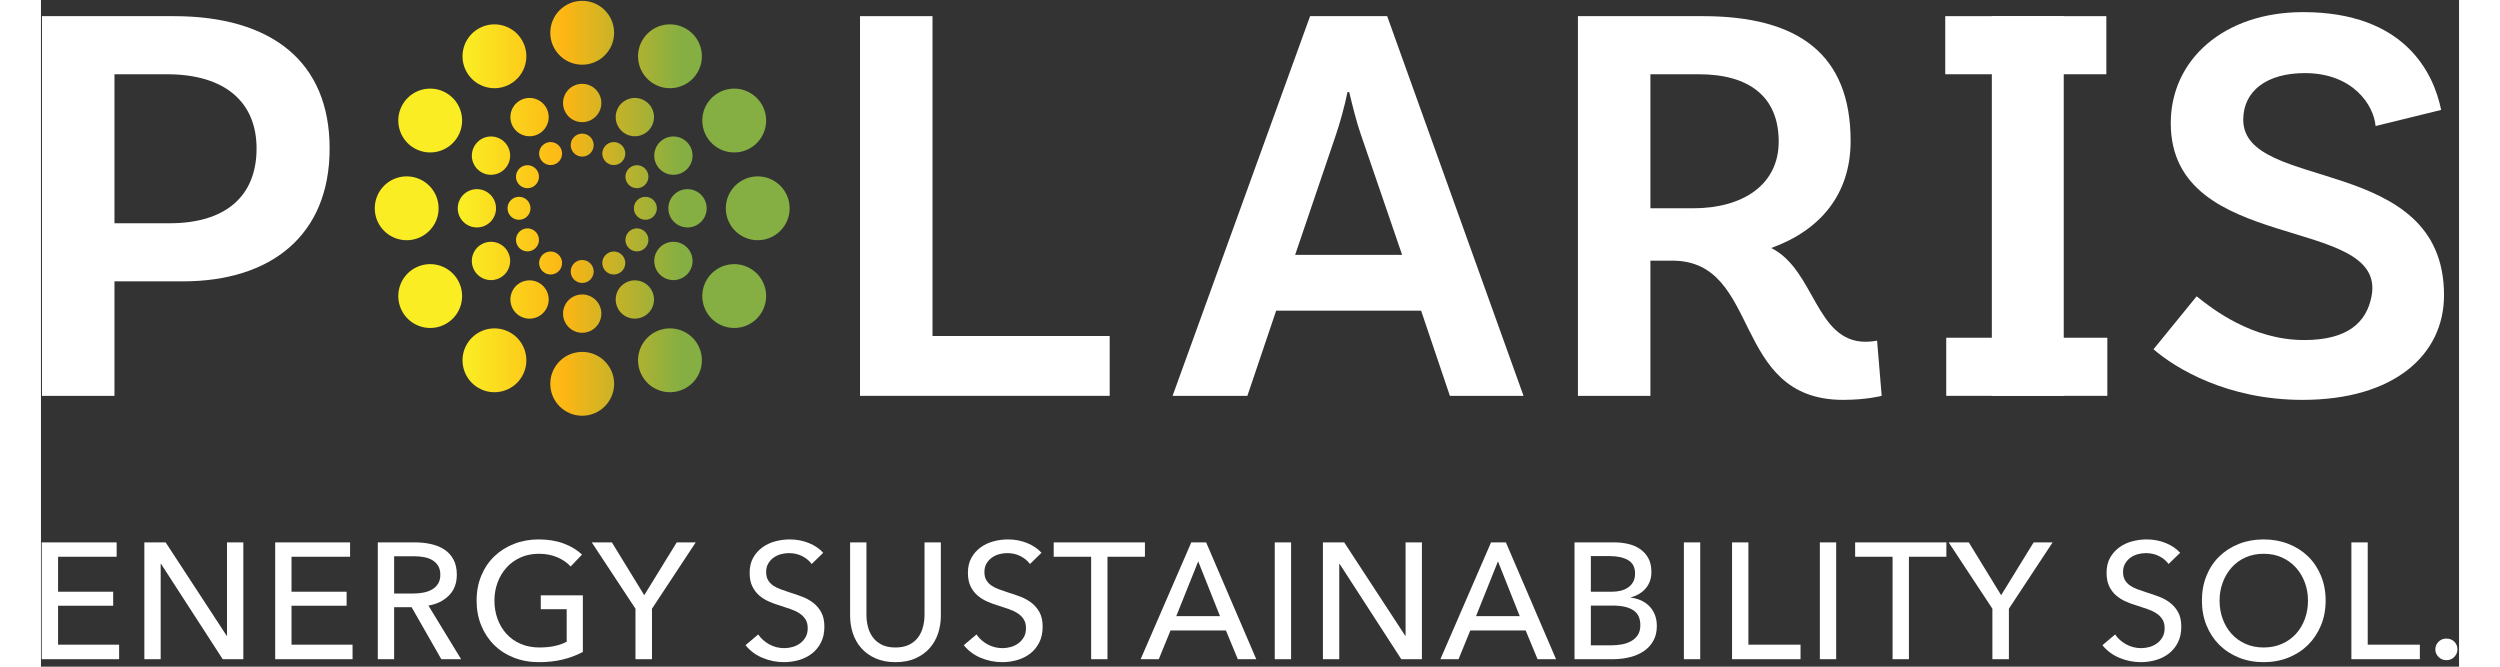<svg width="180" height="48" viewBox="0 0 214 59" fill="none" xmlns="http://www.w3.org/2000/svg">
    <rect x="0" y="0" width="214" height="59" fill="#333333" stroke="none"/>
    <g clip-path="url(#clip0_2022_1597)">
        <path d="M25.547 13.139C25.547 20.878 20.303 24.9 12.564 24.9H6.505V35.032H0.09V1.429H11.749C20.404 1.429 25.547 5.451 25.547 13.139ZM19.081 13.139C19.081 9.066 16.331 6.571 11.138 6.571H6.505V19.758H11.392C16.28 19.758 19.081 17.416 19.081 13.139Z" fill="white"/>
        <path d="M94.582 29.737V35.032H72.486V1.429H78.901V29.737L94.582 29.737Z" fill="white"/>
        <path d="M122.144 27.497H109.314L106.768 35.032H100.149L112.318 1.429H119.14L131.207 35.032H124.69L122.144 27.497ZM120.464 22.558L116.798 11.866C116.442 10.848 116.085 9.422 115.78 8.149H115.627C115.373 9.422 114.965 10.848 114.609 11.917L110.994 22.558H120.464Z" fill="white"/>
        <path d="M162.904 35.032C162.904 35.032 161.58 35.388 159.493 35.388C149.513 35.388 152.314 23.067 144.371 23.067H142.436V35.032H136.021V1.429H147.069C155.521 1.429 160.155 4.789 160.155 12.477C160.155 17.161 157.507 20.369 153.128 21.947C156.998 23.882 157.049 30.246 161.478 30.246C162.038 30.246 162.497 30.144 162.497 30.144L162.904 35.032ZM146.204 18.434C150.633 18.434 153.79 16.346 153.79 12.528C153.79 8.608 151.244 6.571 146.713 6.571H142.436V18.434H146.204Z" fill="white"/>
        <path d="M172.652 1.429H179.016V35.032H172.652V1.429Z" fill="white"/>
        <path d="M200.35 6.47C196.99 6.47 194.902 8.048 194.902 10.594C194.902 17.06 212.671 13.546 212.671 26.122C212.671 31.417 208.242 35.389 200.146 35.389C193.477 35.389 188.895 32.588 186.96 30.908L190.778 26.224C192.145 27.321 195.666 30.094 200.299 30.094C204.169 30.094 205.814 28.515 206.256 26.224C207.666 18.925 188.487 22.609 188.487 10.899C188.487 5.298 193.171 1.073 200.197 1.073C209.209 1.073 211.755 6.47 212.417 9.728L206.613 11.153C206.46 9.321 204.627 6.47 200.35 6.47Z" fill="white"/>
        <path d="M45.075 33.968C45.075 32.407 46.34 31.143 47.9 31.143C49.461 31.143 50.725 32.407 50.725 33.968C50.725 35.528 49.461 36.793 47.9 36.793C46.34 36.793 45.075 35.528 45.075 33.968ZM57.08 34.334C58.431 33.553 58.894 31.825 58.114 30.474C57.334 29.123 55.606 28.66 54.254 29.44C52.903 30.22 52.44 31.948 53.22 33.299C54 34.651 55.728 35.114 57.08 34.334ZM63.8 27.614C64.58 26.262 64.117 24.534 62.766 23.754C61.414 22.974 59.686 23.437 58.906 24.788C58.126 26.14 58.589 27.868 59.94 28.648C61.291 29.428 63.019 28.965 63.8 27.614ZM66.259 18.434C66.259 16.874 64.994 15.609 63.434 15.609C61.874 15.609 60.609 16.874 60.609 18.434C60.609 19.994 61.874 21.259 63.434 21.259C64.994 21.259 66.259 19.994 66.259 18.434ZM63.8 9.255C63.019 7.903 61.291 7.44 59.94 8.22C58.589 9.001 58.126 10.729 58.906 12.08C59.686 13.431 61.414 13.894 62.766 13.114C64.117 12.334 64.58 10.606 63.8 9.255ZM57.08 2.535C55.728 1.754 54 2.217 53.22 3.569C52.44 4.92 52.903 6.648 54.254 7.428C55.606 8.208 57.334 7.745 58.114 6.394C58.894 5.043 58.431 3.315 57.08 2.535ZM47.9 0.075C46.34 0.075 45.075 1.34 45.075 2.9C45.075 4.461 46.34 5.726 47.9 5.726C49.461 5.726 50.725 4.461 50.725 2.9C50.725 1.34 49.461 0.075 47.9 0.075ZM38.721 2.535C37.369 3.315 36.906 5.043 37.686 6.394C38.467 7.745 40.195 8.208 41.546 7.428C42.897 6.648 43.36 4.92 42.58 3.569C41.8 2.217 40.072 1.754 38.721 2.535ZM32.001 9.255C31.221 10.606 31.683 12.334 33.035 13.114C34.386 13.894 36.114 13.431 36.894 12.08C37.675 10.729 37.212 9.001 35.86 8.22C34.509 7.44 32.781 7.903 32.001 9.255ZM29.541 18.434C29.541 19.994 30.806 21.259 32.366 21.259C33.927 21.259 35.192 19.994 35.192 18.434C35.192 16.874 33.927 15.609 32.366 15.609C30.806 15.609 29.541 16.874 29.541 18.434ZM32.001 27.614C32.781 28.965 34.509 29.428 35.86 28.648C37.212 27.868 37.675 26.14 36.894 24.788C36.114 23.437 34.386 22.974 33.035 23.754C31.683 24.534 31.221 26.262 32.001 27.614ZM38.721 34.334C40.072 35.114 41.8 34.651 42.58 33.299C43.36 31.948 42.897 30.22 41.546 29.44C40.195 28.66 38.467 29.123 37.686 30.474C36.906 31.825 37.369 33.553 38.721 34.334ZM47.9 29.45C48.836 29.45 49.595 28.691 49.595 27.754C49.595 26.818 48.836 26.059 47.9 26.059C46.964 26.059 46.205 26.818 46.205 27.754C46.205 28.691 46.964 29.45 47.9 29.45ZM53.408 27.974C54.219 27.506 54.496 26.469 54.028 25.658C53.56 24.847 52.523 24.57 51.713 25.038C50.902 25.506 50.624 26.543 51.092 27.353C51.56 28.164 52.597 28.442 53.408 27.974ZM57.44 23.942C57.908 23.131 57.63 22.094 56.819 21.626C56.008 21.158 54.972 21.436 54.504 22.247C54.035 23.057 54.313 24.094 55.124 24.562C55.935 25.03 56.972 24.753 57.44 23.942ZM58.916 18.434C58.916 17.498 58.157 16.739 57.22 16.739C56.284 16.739 55.525 17.498 55.525 18.434C55.525 19.37 56.284 20.129 57.22 20.129C58.157 20.129 58.916 19.37 58.916 18.434ZM57.44 12.926C56.972 12.116 55.935 11.838 55.124 12.306C54.313 12.774 54.035 13.811 54.504 14.622C54.972 15.432 56.008 15.71 56.819 15.242C57.63 14.774 57.908 13.737 57.44 12.926ZM53.408 8.894C52.597 8.426 51.56 8.704 51.092 9.515C50.624 10.326 50.902 11.363 51.713 11.831C52.523 12.299 53.56 12.021 54.028 11.21C54.496 10.399 54.219 9.363 53.408 8.894ZM47.9 7.419C46.964 7.419 46.205 8.178 46.205 9.114C46.205 10.05 46.964 10.809 47.9 10.809C48.836 10.809 49.595 10.05 49.595 9.114C49.595 8.178 48.836 7.419 47.9 7.419ZM42.392 8.894C41.582 9.363 41.304 10.399 41.772 11.21C42.24 12.021 43.277 12.299 44.088 11.831C44.898 11.363 45.176 10.326 44.708 9.515C44.24 8.704 43.203 8.426 42.392 8.894ZM38.361 12.926C37.892 13.737 38.17 14.774 38.981 15.242C39.792 15.71 40.828 15.432 41.297 14.622C41.765 13.811 41.487 12.774 40.676 12.306C39.865 11.838 38.829 12.116 38.361 12.926ZM36.885 18.434C36.885 19.37 37.644 20.129 38.58 20.129C39.516 20.129 40.275 19.37 40.275 18.434C40.275 17.498 39.516 16.739 38.58 16.739C37.644 16.739 36.885 17.498 36.885 18.434ZM38.361 23.942C38.829 24.753 39.865 25.03 40.676 24.562C41.487 24.094 41.765 23.057 41.297 22.247C40.828 21.436 39.792 21.158 38.981 21.626C38.17 22.094 37.892 23.131 38.361 23.942ZM42.392 27.974C43.203 28.442 44.24 28.164 44.708 27.353C45.176 26.543 44.898 25.506 44.088 25.038C43.277 24.57 42.24 24.847 41.772 25.658C41.304 26.469 41.582 27.506 42.392 27.974ZM47.9 25.043C48.462 25.043 48.917 24.588 48.917 24.026C48.917 23.465 48.462 23.009 47.9 23.009C47.338 23.009 46.883 23.465 46.883 24.026C46.883 24.588 47.338 25.043 47.9 25.043ZM51.205 24.158C51.691 23.877 51.858 23.255 51.577 22.768C51.296 22.282 50.674 22.115 50.188 22.396C49.701 22.677 49.535 23.299 49.815 23.786C50.096 24.272 50.718 24.439 51.205 24.158ZM53.624 21.739C53.905 21.252 53.738 20.63 53.252 20.349C52.765 20.068 52.143 20.235 51.862 20.722C51.581 21.208 51.748 21.83 52.234 22.111C52.721 22.392 53.343 22.225 53.624 21.739ZM54.509 18.434C54.509 17.872 54.054 17.417 53.492 17.417C52.931 17.417 52.475 17.872 52.475 18.434C52.475 18.996 52.931 19.451 53.492 19.451C54.054 19.451 54.509 18.996 54.509 18.434ZM53.624 15.13C53.343 14.643 52.721 14.476 52.234 14.757C51.748 15.038 51.581 15.66 51.862 16.147C52.143 16.633 52.765 16.8 53.252 16.519C53.738 16.238 53.905 15.616 53.624 15.13ZM51.205 12.71C50.718 12.429 50.096 12.596 49.815 13.083C49.535 13.569 49.701 14.191 50.188 14.472C50.674 14.753 51.296 14.586 51.577 14.1C51.858 13.613 51.691 12.991 51.205 12.71ZM47.9 11.825C47.338 11.825 46.883 12.28 46.883 12.842C46.883 13.404 47.338 13.859 47.9 13.859C48.462 13.859 48.917 13.404 48.917 12.842C48.917 12.28 48.462 11.825 47.9 11.825ZM44.596 12.71C44.109 12.991 43.942 13.613 44.223 14.1C44.504 14.586 45.126 14.753 45.613 14.472C46.099 14.191 46.266 13.569 45.985 13.083C45.704 12.596 45.082 12.429 44.596 12.71ZM42.176 15.13C41.895 15.616 42.062 16.238 42.549 16.519C43.035 16.8 43.657 16.633 43.938 16.147C44.219 15.66 44.052 15.038 43.566 14.757C43.079 14.476 42.457 14.643 42.176 15.13ZM41.291 18.434C41.291 18.996 41.746 19.451 42.308 19.451C42.87 19.451 43.325 18.996 43.325 18.434C43.325 17.872 42.87 17.417 42.308 17.417C41.746 17.417 41.291 17.872 41.291 18.434ZM42.176 21.739C42.457 22.225 43.079 22.392 43.566 22.111C44.052 21.83 44.219 21.208 43.938 20.722C43.657 20.235 43.035 20.068 42.549 20.349C42.062 20.63 41.895 21.252 42.176 21.739ZM44.596 24.158C45.082 24.439 45.704 24.272 45.985 23.786C46.266 23.299 46.099 22.677 45.613 22.396C45.126 22.115 44.504 22.282 44.223 22.768C43.942 23.255 44.109 23.877 44.596 24.158Z" fill="url(#paint0_linear_2022_1597)"/>
        <path d="M1.514 57.054H6.917V58.339H0.069V48.002H6.698V49.272H1.514V52.367H6.391V53.608H1.514V57.054Z" fill="white"/>
        <path d="M16.436 56.266H16.465V48.002H17.91V58.339H16.085L10.625 49.9H10.595V58.339H9.15V48.002H11.034L16.436 56.266Z" fill="white"/>
        <path d="M22.174 57.054H27.576V58.339H20.729V48.002H27.357V49.272H22.174V52.367H27.05V53.608H22.174V57.054Z" fill="white"/>
        <path d="M31.255 58.339H29.81V48.002H33.123C33.62 48.002 34.092 48.053 34.54 48.155C34.987 48.257 35.38 48.42 35.715 48.644C36.051 48.868 36.316 49.163 36.511 49.528C36.706 49.892 36.803 50.338 36.803 50.864C36.803 51.623 36.57 52.236 36.102 52.703C35.635 53.17 35.031 53.467 34.291 53.594L37.183 58.339H35.431L32.803 53.74H31.255L31.255 58.339ZM31.255 52.528H32.919C33.26 52.528 33.577 52.499 33.868 52.44C34.16 52.382 34.416 52.287 34.635 52.156C34.854 52.024 35.026 51.854 35.153 51.645C35.28 51.435 35.343 51.175 35.343 50.864C35.343 50.552 35.28 50.292 35.153 50.082C35.026 49.873 34.859 49.705 34.65 49.579C34.44 49.452 34.194 49.362 33.912 49.309C33.63 49.255 33.333 49.228 33.022 49.228H31.255L31.255 52.528Z" fill="white"/>
        <path d="M46.877 50.133C46.566 49.793 46.169 49.52 45.687 49.316C45.205 49.111 44.668 49.009 44.074 49.009C43.47 49.009 42.925 49.119 42.438 49.338C41.952 49.557 41.538 49.856 41.197 50.236C40.857 50.615 40.594 51.056 40.409 51.557C40.224 52.058 40.132 52.591 40.132 53.156C40.132 53.73 40.224 54.27 40.409 54.776C40.594 55.283 40.857 55.723 41.197 56.098C41.538 56.472 41.957 56.767 42.453 56.981C42.95 57.195 43.505 57.302 44.118 57.302C44.604 57.302 45.052 57.258 45.461 57.171C45.87 57.083 46.225 56.957 46.527 56.791V53.915H44.234V52.688H47.957V57.696C47.412 57.988 46.818 58.212 46.176 58.368C45.533 58.524 44.833 58.602 44.074 58.602C43.266 58.602 42.523 58.468 41.847 58.2C41.17 57.932 40.589 57.558 40.102 57.076C39.616 56.594 39.236 56.02 38.964 55.353C38.691 54.687 38.555 53.954 38.555 53.156C38.555 52.348 38.693 51.611 38.971 50.944C39.248 50.277 39.633 49.708 40.124 49.236C40.615 48.763 41.197 48.396 41.869 48.133C42.541 47.87 43.271 47.739 44.059 47.739C44.886 47.739 45.623 47.861 46.271 48.104C46.918 48.347 47.456 48.673 47.884 49.082L46.877 50.133Z" fill="white"/>
        <path d="M54.075 58.339H52.615V53.871L48.746 48.002H50.527L53.389 52.674L56.265 48.002H57.944L54.075 53.871V58.339Z" fill="white"/>
        <path d="M68.208 49.914C68.004 49.632 67.727 49.401 67.376 49.221C67.026 49.041 66.632 48.951 66.193 48.951C65.96 48.951 65.724 48.982 65.485 49.046C65.247 49.109 65.03 49.211 64.835 49.352C64.641 49.493 64.483 49.669 64.361 49.878C64.239 50.087 64.178 50.338 64.178 50.63C64.178 50.912 64.234 51.148 64.346 51.338C64.458 51.528 64.609 51.688 64.799 51.82C64.989 51.951 65.213 52.063 65.471 52.155C65.728 52.248 66.004 52.343 66.296 52.44C66.646 52.547 67.001 52.669 67.361 52.805C67.722 52.942 68.047 53.122 68.34 53.345C68.631 53.569 68.87 53.849 69.055 54.185C69.24 54.521 69.332 54.947 69.332 55.462C69.332 55.998 69.233 56.463 69.033 56.857C68.834 57.251 68.568 57.577 68.238 57.835C67.906 58.093 67.524 58.285 67.092 58.412C66.658 58.538 66.213 58.601 65.755 58.601C65.103 58.601 64.473 58.475 63.865 58.222C63.256 57.969 62.753 57.594 62.353 57.098L63.478 56.149C63.721 56.509 64.047 56.801 64.456 57.025C64.865 57.249 65.308 57.36 65.785 57.36C66.028 57.36 66.271 57.326 66.515 57.258C66.758 57.19 66.979 57.083 67.179 56.937C67.378 56.791 67.541 56.609 67.668 56.389C67.795 56.171 67.858 55.906 67.858 55.594C67.858 55.283 67.792 55.022 67.661 54.813C67.529 54.604 67.352 54.426 67.128 54.28C66.904 54.134 66.644 54.01 66.347 53.907C66.05 53.805 65.736 53.701 65.405 53.593C65.074 53.496 64.748 53.377 64.427 53.236C64.106 53.095 63.818 52.915 63.565 52.696C63.312 52.477 63.108 52.207 62.952 51.885C62.797 51.564 62.719 51.165 62.719 50.688C62.719 50.172 62.823 49.73 63.032 49.359C63.242 48.99 63.514 48.683 63.85 48.44C64.186 48.197 64.566 48.019 64.989 47.907C65.412 47.795 65.838 47.739 66.266 47.739C66.87 47.739 67.434 47.846 67.96 48.06C68.486 48.275 68.909 48.562 69.23 48.922L68.208 49.914Z" fill="white"/>
        <path d="M75.625 58.602C74.944 58.602 74.35 58.487 73.844 58.258C73.338 58.03 72.919 57.726 72.588 57.346C72.257 56.967 72.012 56.531 71.851 56.039C71.69 55.548 71.61 55.039 71.61 54.514V48.002H73.055V54.426C73.055 54.776 73.099 55.124 73.187 55.47C73.275 55.815 73.418 56.125 73.617 56.397C73.817 56.669 74.08 56.889 74.406 57.054C74.732 57.22 75.138 57.302 75.625 57.302C76.102 57.302 76.506 57.22 76.837 57.054C77.168 56.889 77.433 56.67 77.633 56.397C77.832 56.125 77.976 55.815 78.063 55.47C78.151 55.124 78.195 54.776 78.195 54.426V48.002H79.64V54.514C79.64 55.039 79.56 55.548 79.399 56.039C79.239 56.531 78.993 56.967 78.662 57.346C78.331 57.726 77.912 58.03 77.406 58.258C76.9 58.487 76.306 58.602 75.625 58.602Z" fill="white"/>
        <path d="M87.525 49.914C87.32 49.632 87.043 49.401 86.693 49.221C86.342 49.041 85.948 48.951 85.51 48.951C85.276 48.951 85.04 48.982 84.802 49.046C84.563 49.109 84.347 49.211 84.152 49.352C83.957 49.493 83.799 49.669 83.678 49.878C83.556 50.087 83.495 50.338 83.495 50.63C83.495 50.912 83.551 51.148 83.663 51.338C83.775 51.528 83.925 51.688 84.116 51.82C84.305 51.951 84.529 52.063 84.787 52.155C85.045 52.248 85.32 52.343 85.612 52.44C85.963 52.547 86.317 52.669 86.678 52.805C87.038 52.942 87.364 53.122 87.656 53.345C87.948 53.569 88.186 53.849 88.372 54.185C88.556 54.521 88.649 54.947 88.649 55.462C88.649 55.998 88.549 56.463 88.35 56.857C88.15 57.251 87.885 57.577 87.554 57.835C87.223 58.093 86.841 58.285 86.408 58.412C85.975 58.538 85.529 58.601 85.072 58.601C84.419 58.601 83.789 58.475 83.181 58.222C82.573 57.969 82.069 57.594 81.67 57.098L82.794 56.149C83.038 56.509 83.363 56.801 83.772 57.025C84.181 57.249 84.624 57.36 85.101 57.36C85.344 57.36 85.588 57.326 85.831 57.258C86.074 57.19 86.296 57.083 86.495 56.937C86.695 56.791 86.858 56.609 86.984 56.389C87.111 56.171 87.174 55.906 87.174 55.594C87.174 55.283 87.109 55.022 86.977 54.813C86.846 54.604 86.668 54.426 86.444 54.28C86.22 54.134 85.96 54.01 85.663 53.907C85.366 53.805 85.052 53.701 84.722 53.593C84.39 53.496 84.064 53.377 83.743 53.236C83.422 53.095 83.135 52.915 82.882 52.696C82.629 52.477 82.424 52.207 82.269 51.885C82.113 51.564 82.035 51.165 82.035 50.688C82.035 50.172 82.139 49.73 82.349 49.359C82.558 48.99 82.831 48.683 83.166 48.44C83.502 48.197 83.882 48.019 84.305 47.907C84.729 47.795 85.154 47.739 85.583 47.739C86.186 47.739 86.751 47.846 87.277 48.06C87.802 48.275 88.225 48.562 88.547 48.922L87.525 49.914Z" fill="white"/>
        <path d="M94.386 58.339H92.941V49.272H89.627V48.002H97.701V49.272H94.386L94.386 58.339Z" fill="white"/>
        <path d="M98.927 58.339H97.321L101.804 48.002H103.118L107.556 58.339H105.921L104.87 55.798H99.964L98.927 58.339ZM100.475 54.528H104.344L102.417 49.681L100.475 54.528Z" fill="white"/>
        <path d="M110.636 58.339H109.191V48.002H110.636V58.339Z" fill="white"/>
        <path d="M120.739 56.266H120.769V48.002H122.214V58.339H120.389L114.929 49.9H114.899V58.339H113.454V48.002H115.337L120.739 56.266Z" fill="white"/>
        <path d="M125.456 58.339H123.85L128.332 48.002H129.646L134.085 58.339H132.449L131.398 55.798H126.492L125.456 58.339ZM127.003 54.528H130.872L128.945 49.681L127.003 54.528Z" fill="white"/>
        <path d="M135.72 48.002H139.282C139.671 48.002 140.061 48.046 140.45 48.133C140.84 48.221 141.187 48.367 141.494 48.571C141.801 48.776 142.049 49.043 142.238 49.374C142.428 49.705 142.523 50.119 142.523 50.615C142.523 51.19 142.357 51.672 142.027 52.061C141.696 52.45 141.258 52.718 140.713 52.864V52.893C141.044 52.932 141.35 53.017 141.632 53.148C141.915 53.28 142.158 53.453 142.363 53.667C142.567 53.881 142.725 54.134 142.837 54.426C142.949 54.718 143.005 55.044 143.005 55.404C143.005 55.901 142.903 56.334 142.699 56.703C142.494 57.074 142.217 57.378 141.866 57.616C141.516 57.855 141.104 58.035 140.633 58.156C140.161 58.278 139.657 58.339 139.121 58.339H135.72L135.72 48.002ZM137.165 52.367H139.049C139.321 52.367 139.582 52.336 139.829 52.272C140.078 52.209 140.294 52.112 140.479 51.98C140.664 51.849 140.81 51.684 140.917 51.484C141.024 51.285 141.078 51.044 141.078 50.761C141.078 50.206 140.874 49.81 140.464 49.572C140.056 49.333 139.506 49.214 138.815 49.214H137.165V52.367ZM137.165 57.112H138.976C139.277 57.112 139.582 57.086 139.888 57.032C140.195 56.979 140.472 56.884 140.72 56.747C140.968 56.611 141.168 56.429 141.319 56.2C141.47 55.971 141.545 55.682 141.545 55.331C141.545 54.718 141.336 54.275 140.917 54.002C140.498 53.73 139.895 53.594 139.107 53.594H137.165V57.112Z" fill="white"/>
        <path d="M146.845 58.339H145.4V48.002H146.845V58.339Z" fill="white"/>
        <path d="M151.108 57.054H155.722V58.339H149.663V48.002H151.108V57.054Z" fill="white"/>
        <path d="M158.876 58.339H157.431V48.002H158.876V58.339Z" fill="white"/>
        <path d="M165.314 58.339H163.869V49.272H160.555V48.002H168.629V49.272H165.314L165.314 58.339Z" fill="white"/>
        <path d="M174.162 58.339H172.702V53.871L168.833 48.002H170.614L173.476 52.674L176.352 48.002H178.031L174.162 53.871V58.339Z" fill="white"/>
        <path d="M188.295 49.914C188.091 49.632 187.814 49.401 187.463 49.221C187.113 49.041 186.718 48.951 186.28 48.951C186.047 48.951 185.811 48.982 185.572 49.046C185.334 49.109 185.117 49.211 184.922 49.352C184.728 49.493 184.57 49.669 184.448 49.878C184.326 50.087 184.265 50.338 184.265 50.63C184.265 50.912 184.321 51.148 184.433 51.338C184.545 51.528 184.696 51.688 184.886 51.82C185.076 51.951 185.3 52.063 185.557 52.155C185.815 52.248 186.09 52.343 186.383 52.44C186.733 52.547 187.088 52.669 187.448 52.805C187.809 52.942 188.134 53.122 188.427 53.345C188.718 53.569 188.957 53.849 189.142 54.185C189.327 54.521 189.419 54.947 189.419 55.462C189.419 55.998 189.319 56.463 189.12 56.857C188.921 57.251 188.655 57.577 188.325 57.835C187.993 58.093 187.611 58.285 187.178 58.412C186.745 58.538 186.3 58.601 185.842 58.601C185.19 58.601 184.56 58.475 183.952 58.222C183.343 57.969 182.84 57.594 182.44 57.098L183.565 56.149C183.808 56.509 184.134 56.801 184.543 57.025C184.951 57.249 185.395 57.36 185.872 57.36C186.115 57.36 186.358 57.326 186.602 57.258C186.845 57.19 187.066 57.083 187.266 56.937C187.465 56.791 187.628 56.609 187.755 56.389C187.881 56.171 187.945 55.906 187.945 55.594C187.945 55.283 187.879 55.022 187.748 54.813C187.616 54.604 187.438 54.426 187.215 54.28C186.991 54.134 186.73 54.01 186.434 53.907C186.137 53.805 185.823 53.701 185.492 53.593C185.161 53.496 184.835 53.377 184.514 53.236C184.193 53.095 183.905 52.915 183.652 52.696C183.399 52.477 183.194 52.207 183.039 51.885C182.884 51.564 182.806 51.165 182.806 50.688C182.806 50.172 182.91 49.73 183.119 49.359C183.329 48.99 183.601 48.683 183.937 48.44C184.273 48.197 184.653 48.019 185.076 47.907C185.499 47.795 185.925 47.739 186.353 47.739C186.957 47.739 187.521 47.846 188.047 48.06C188.572 48.275 188.996 48.562 189.317 48.922L188.295 49.914Z" fill="white"/>
        <path d="M202.194 53.156C202.194 53.954 202.056 54.687 201.778 55.353C201.501 56.02 201.119 56.594 200.632 57.076C200.146 57.558 199.566 57.932 198.895 58.2C198.223 58.468 197.493 58.602 196.705 58.602C195.916 58.602 195.189 58.468 194.522 58.2C193.855 57.932 193.279 57.558 192.792 57.076C192.305 56.594 191.925 56.02 191.653 55.353C191.381 54.687 191.244 53.954 191.244 53.156C191.244 52.348 191.381 51.611 191.653 50.944C191.925 50.277 192.305 49.708 192.792 49.236C193.279 48.763 193.855 48.396 194.522 48.133C195.189 47.87 195.916 47.739 196.705 47.739C197.493 47.739 198.223 47.87 198.895 48.133C199.566 48.396 200.146 48.763 200.632 49.236C201.119 49.708 201.501 50.277 201.778 50.944C202.056 51.611 202.194 52.348 202.194 53.156ZM200.632 53.156C200.632 52.591 200.54 52.058 200.355 51.557C200.17 51.056 199.907 50.615 199.566 50.236C199.225 49.856 198.815 49.557 198.333 49.338C197.851 49.119 197.308 49.009 196.705 49.009C196.111 49.009 195.573 49.119 195.092 49.338C194.61 49.557 194.201 49.856 193.865 50.236C193.529 50.615 193.269 51.056 193.084 51.557C192.899 52.058 192.806 52.591 192.806 53.156C192.806 53.73 192.899 54.27 193.084 54.776C193.269 55.283 193.531 55.723 193.872 56.098C194.213 56.472 194.622 56.767 195.099 56.981C195.575 57.195 196.111 57.302 196.705 57.302C197.298 57.302 197.838 57.195 198.325 56.981C198.812 56.767 199.225 56.472 199.566 56.098C199.907 55.723 200.17 55.283 200.355 54.776C200.54 54.27 200.632 53.73 200.632 53.156Z" fill="white"/>
        <path d="M205.918 57.054H210.532V58.339H204.473V48.002H205.918V57.054Z" fill="white"/>
        <path d="M213.86 57.463C213.86 57.716 213.767 57.94 213.583 58.134C213.398 58.329 213.164 58.426 212.882 58.426C212.609 58.426 212.378 58.331 212.188 58.142C211.998 57.952 211.903 57.73 211.903 57.477C211.903 57.215 211.996 56.988 212.181 56.798C212.366 56.608 212.599 56.514 212.882 56.514C213.164 56.514 213.398 56.606 213.583 56.791C213.767 56.976 213.86 57.2 213.86 57.463Z" fill="white"/>
        <path d="M182.786 1.429H168.529V6.571H182.786V1.429Z" fill="white"/>
        <path d="M182.874 29.89H168.617V35.032H182.874V29.89Z" fill="white"/>
    </g>
    <defs>
        <linearGradient id="paint0_linear_2022_1597" x1="28.532" y1="18.434" x2="65.251" y2="18.434" gradientUnits="userSpaceOnUse">
            <stop offset="0.245" stop-color="#FAED24"/>
            <stop offset="0.486" stop-color="#FDB614"/>
            <stop offset="0.636" stop-color="#BAB22D"/>
            <stop offset="0.765" stop-color="#85AF42"/>
        </linearGradient>
        <clipPath id="clip0_2022_1597">
            <rect width="213.86" height="58.676" fill="white"/>
        </clipPath>
    </defs>
</svg>